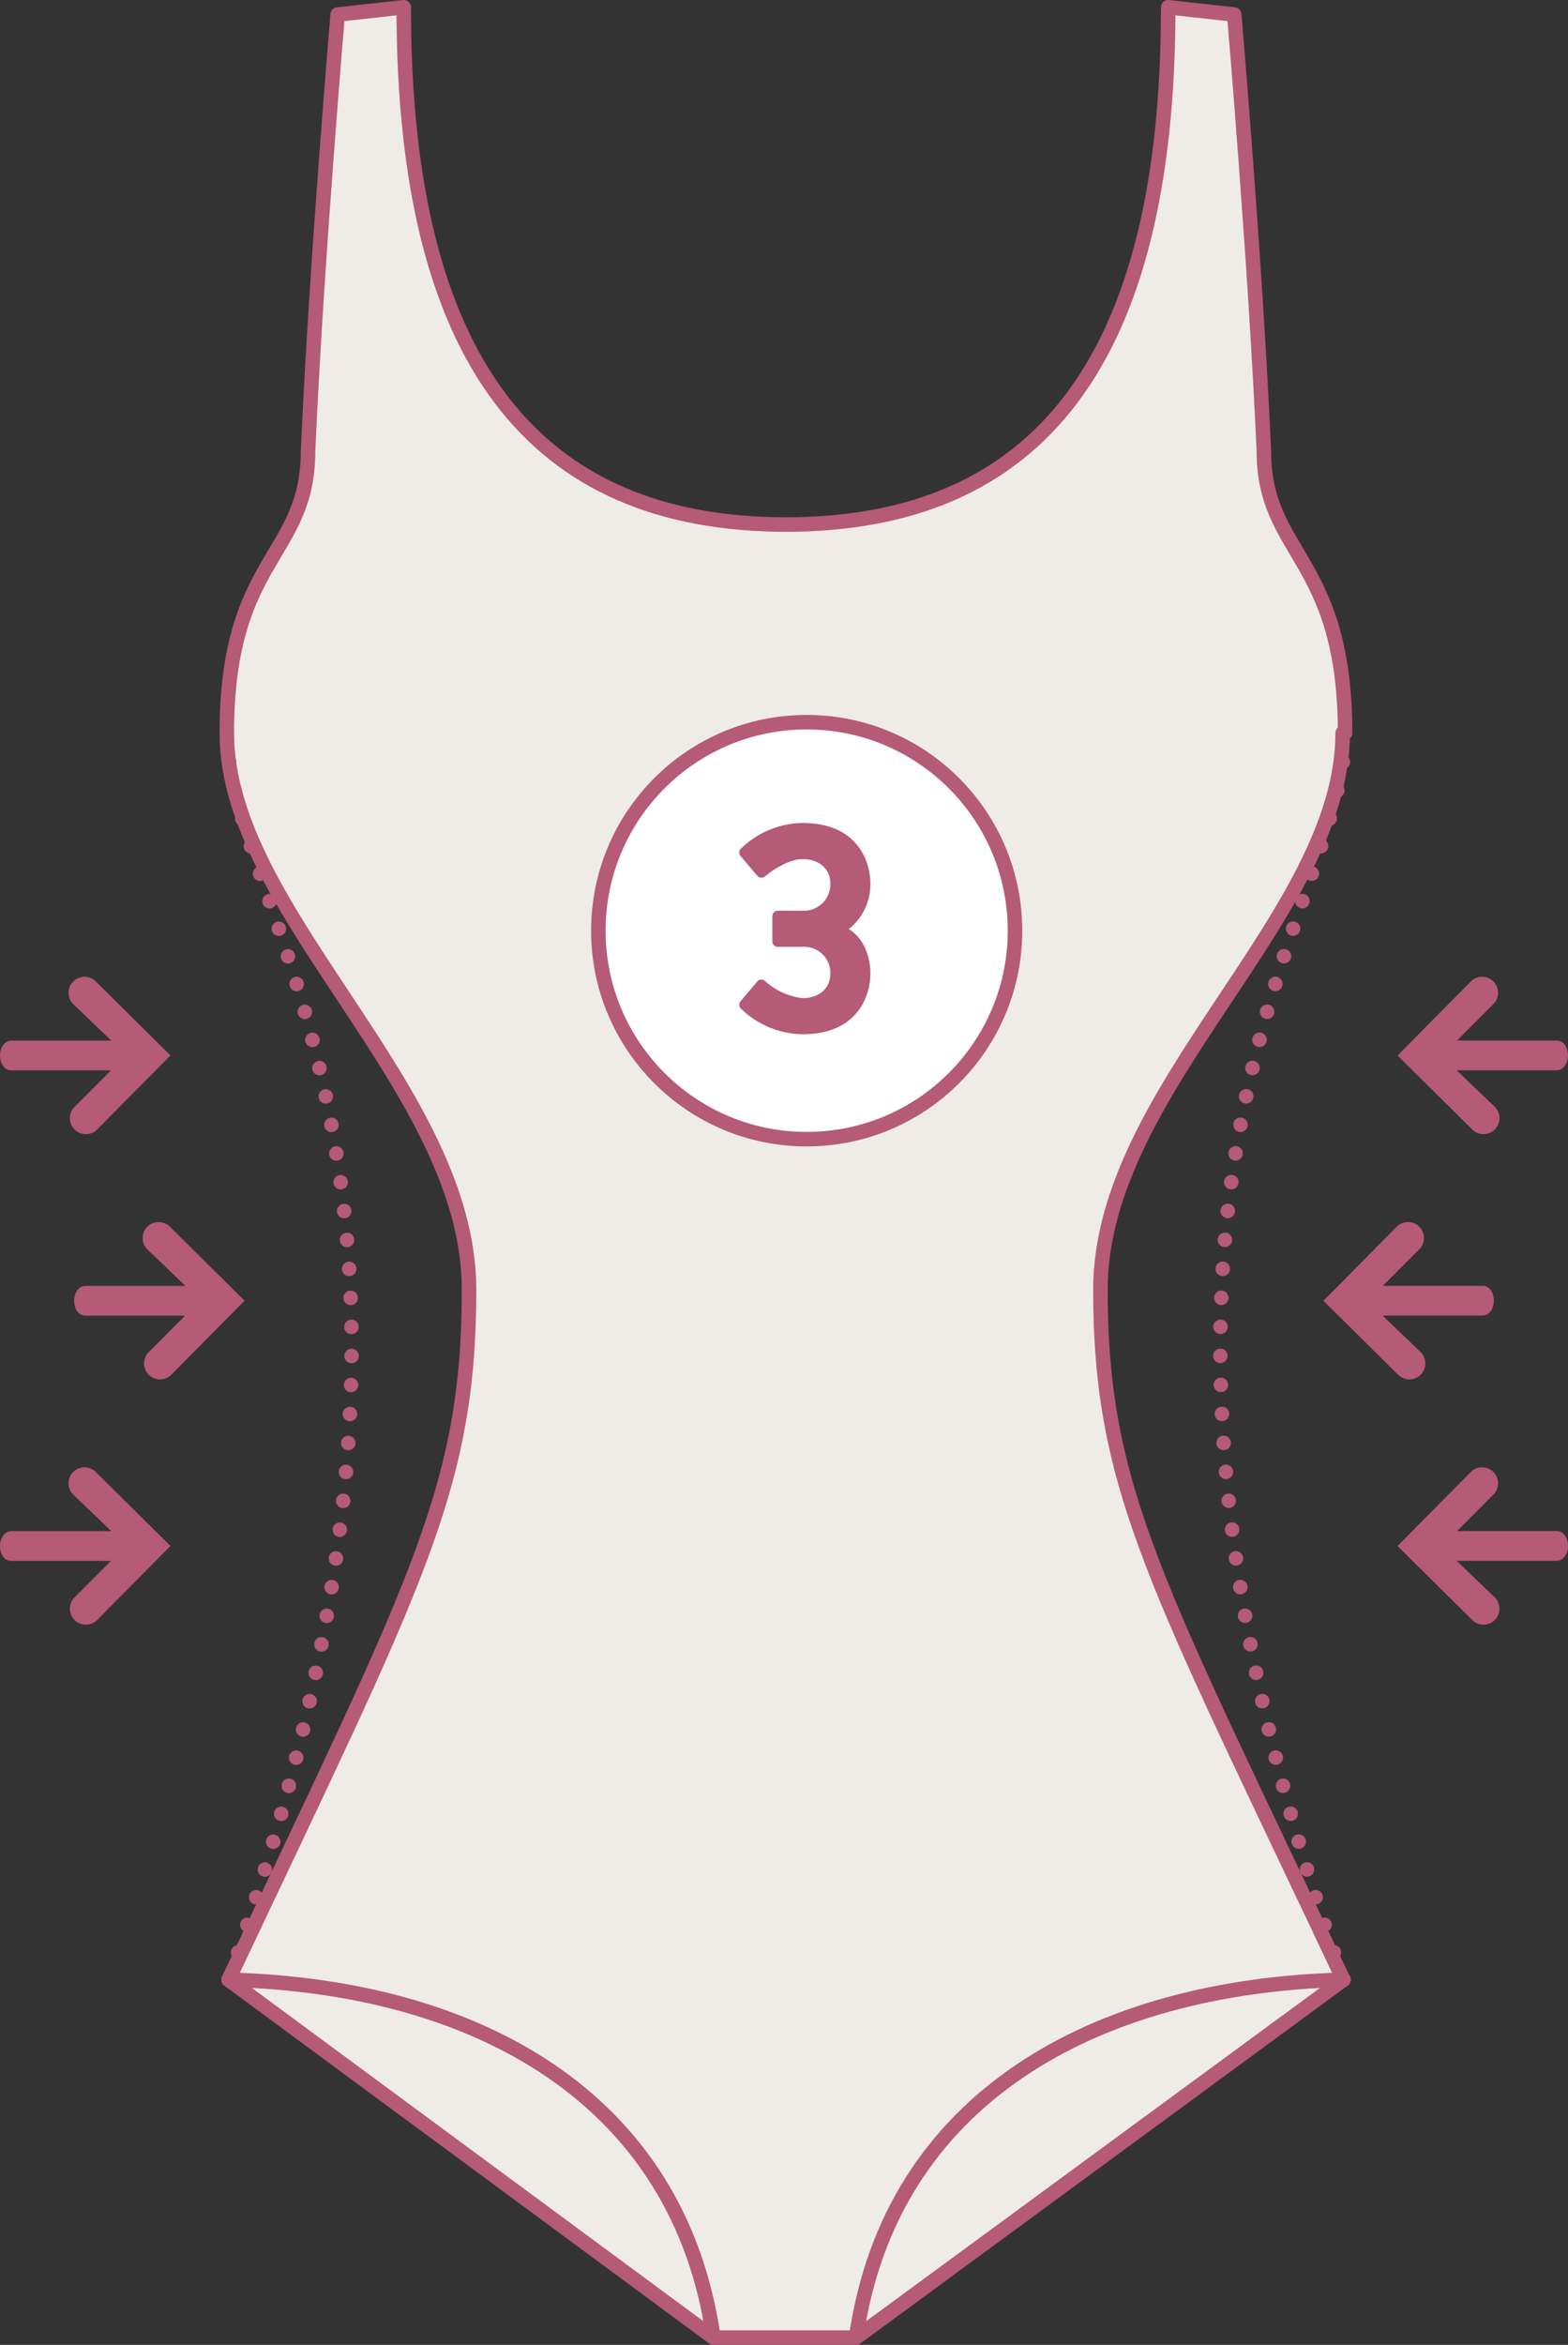 <?xml version="1.0" encoding="utf-8"?>
<!-- Generator: Adobe Illustrator 20.1.0, SVG Export Plug-In . SVG Version: 6.00 Build 0)  -->
<svg version="1.1" id="Ebene_1" xmlns="http://www.w3.org/2000/svg" xmlns:xlink="http://www.w3.org/1999/xlink" x="0px" y="0px"
	 viewBox="0 0 216.153 323" style="enable-background:new 0 0 216.153 323;" xml:space="preserve">
<rect x="0" y="0" width="216.153" height="323" fill="#333333" stroke="none"/>
<title>Icon-Sculp</title>
<g id="Ebene_2">
	<g id="Ebene_1-2">
		<path style="fill:#EFECE8;stroke:#B55A77;stroke-width:2;stroke-linecap:round;stroke-linejoin:round;" d="M185.19,272.707
			c-25.767-54.6-33.492-67.371-33.492-95.075s33.391-51.495,33.391-76.65h0.336c0-24.249-11.2-24.527-11.2-38.856
			C173.1,36.55,170.14,2,170.14,2l-9.1-1c0,48.613-17.851,71.251-52.77,71.254h0.152C73.5,72.251,55.653,49.613,55.653,1l-9.1,1
			c0,0-2.963,34.55-4.087,60.125c0,14.622-11.2,14.606-11.2,38.856c0,24.734,33.391,48.946,33.391,76.65
			s-7.385,40.474-33.151,95.075L98.344,322h19.672L185.19,272.707z"/>
		<circle style="fill:#FFFFFF;stroke:#B55A77;stroke-width:2;stroke-miterlimit:10;" cx="111.202" cy="128.199" r="28.718"/>
		<path style="fill:#B55A77;" d="M117,127.98c2.147,1.264,2.989,3.959,2.989,6.107c0,3.032-1.727,8.38-9.349,8.38
			c-3.185-0.04-6.233-1.307-8.507-3.538c-0.286-0.27-0.305-0.718-0.043-1.011l2.316-2.737c0.258-0.299,0.708-0.337,1.011-0.084
			c1.445,1.329,3.273,2.169,5.223,2.4c1.979,0,3.832-1.1,3.832-3.411c0.025-2.001-1.576-3.644-3.578-3.67
			c-0.085-0.001-0.17,0.001-0.254,0.006h-3.454c-0.391-0.011-0.705-0.325-0.716-0.716v-3.538c0.011-0.391,0.325-0.705,0.716-0.716
			h3.454c2.018,0.096,3.732-1.462,3.828-3.479c0.004-0.075,0.005-0.151,0.004-0.227c0-2.316-1.853-3.411-3.832-3.411
			c-1.559,0-3.706,1.137-5.223,2.4c-0.304,0.251-0.752,0.213-1.011-0.084l-2.316-2.737c-0.262-0.293-0.243-0.741,0.043-1.011
			c2.274-2.231,5.322-3.498,8.507-3.538c7.622,0,9.349,5.349,9.349,8.381C120.014,124.175,118.91,126.479,117,127.98z"/>
		<path style="fill:none;stroke:#B55A77;stroke-width:2;stroke-linecap:round;stroke-linejoin:round;" d="M31.507,272.707
			c34.119,0.876,62.1,16.213,66.838,49.293"/>
		<path style="fill:none;stroke:#B55A77;stroke-width:2;stroke-linecap:round;stroke-linejoin:round;" d="M118.016,322
			c4.735-33.08,33.062-48.417,67.181-49.293"/>
		<path style="fill:#B55A77;" d="M1.564,210.915h13.779l-5.331-5.115c-0.815-0.905-0.743-2.3,0.162-3.116
			c0.839-0.756,2.113-0.756,2.953,0l10.373,10.27l-10.2,10.293c-0.914,0.806-2.309,0.718-3.115-0.196
			c-0.735-0.834-0.735-2.085,0-2.919l5.118-5.122H1.534c-0.992,0-1.534-1.032-1.534-2.053C0,211.968,0.573,210.914,1.564,210.915z"
			/>
		<path style="fill:#B55A77;" d="M11.781,177.13H25.56l-5.331-5.113c-0.815-0.905-0.743-2.3,0.162-3.116
			c0.839-0.756,2.113-0.756,2.953,0l10.368,10.269l-10.191,10.293c-0.914,0.806-2.309,0.718-3.115-0.196
			c-0.735-0.834-0.735-2.085,0-2.919l5.118-5.122H11.751c-0.992,0-1.534-1.032-1.534-2.053
			C10.216,178.184,10.789,177.129,11.781,177.13z"/>
		<path style="fill:#B55A77;" d="M1.564,143.346h13.779l-5.331-5.113c-0.815-0.905-0.743-2.3,0.162-3.116
			c0.839-0.756,2.113-0.756,2.953,0L23.5,145.385l-10.2,10.294c-0.914,0.806-2.309,0.718-3.115-0.196
			c-0.735-0.834-0.735-2.085,0-2.919l5.118-5.122H1.534c-0.992,0-1.534-1.032-1.534-2.053C0,144.4,0.573,143.345,1.564,143.346z"/>
		<path style="fill:#B55A77;" d="M214.588,147.433h-13.779l5.331,5.113c0.815,0.905,0.743,2.3-0.162,3.116
			c-0.839,0.756-2.113,0.756-2.953,0l-10.369-10.268l10.192-10.294c0.914-0.806,2.309-0.718,3.115,0.196
			c0.735,0.834,0.735,2.085,0,2.919l-5.118,5.122h13.773c0.992,0,1.534,1.032,1.534,2.053
			C216.153,146.379,215.58,147.434,214.588,147.433z"/>
		<path style="fill:#B55A77;" d="M204.372,181.217h-13.779l5.331,5.113c0.815,0.905,0.743,2.3-0.162,3.116
			c-0.839,0.756-2.113,0.756-2.953,0l-10.369-10.268l10.192-10.294c0.915-0.806,2.309-0.718,3.115,0.197
			c0.735,0.834,0.735,2.085-0.001,2.919l-5.118,5.122H204.4c0.992,0,1.534,1.032,1.534,2.053
			C205.936,180.163,205.364,181.218,204.372,181.217z"/>
		<path style="fill:#B55A77;" d="M214.588,215h-13.779l5.331,5.113c0.815,0.905,0.743,2.3-0.162,3.116
			c-0.839,0.756-2.113,0.756-2.953,0l-10.369-10.268l10.192-10.294c0.914-0.806,2.309-0.718,3.115,0.196
			c0.735,0.834,0.735,2.085,0,2.919l-5.118,5.122h13.773c0.992,0,1.534,1.032,1.534,2.053C216.153,213.948,215.58,215,214.588,215z"
			/>
		<path style="fill:none;stroke:#B55A77;stroke-width:2;stroke-linecap:round;stroke-linejoin:round;stroke-dasharray:0,4;" d="
			M31.267,100.981c0,24.249,38.543,63.265,0.24,171.726"/>
		<path style="fill:none;stroke:#B55A77;stroke-width:2;stroke-linecap:round;stroke-linejoin:round;stroke-dasharray:0,4;" d="
			M185.186,272.707c-38.3-108.46,0.24-147.476,0.24-171.726"/>
	</g>
</g>
</svg>
